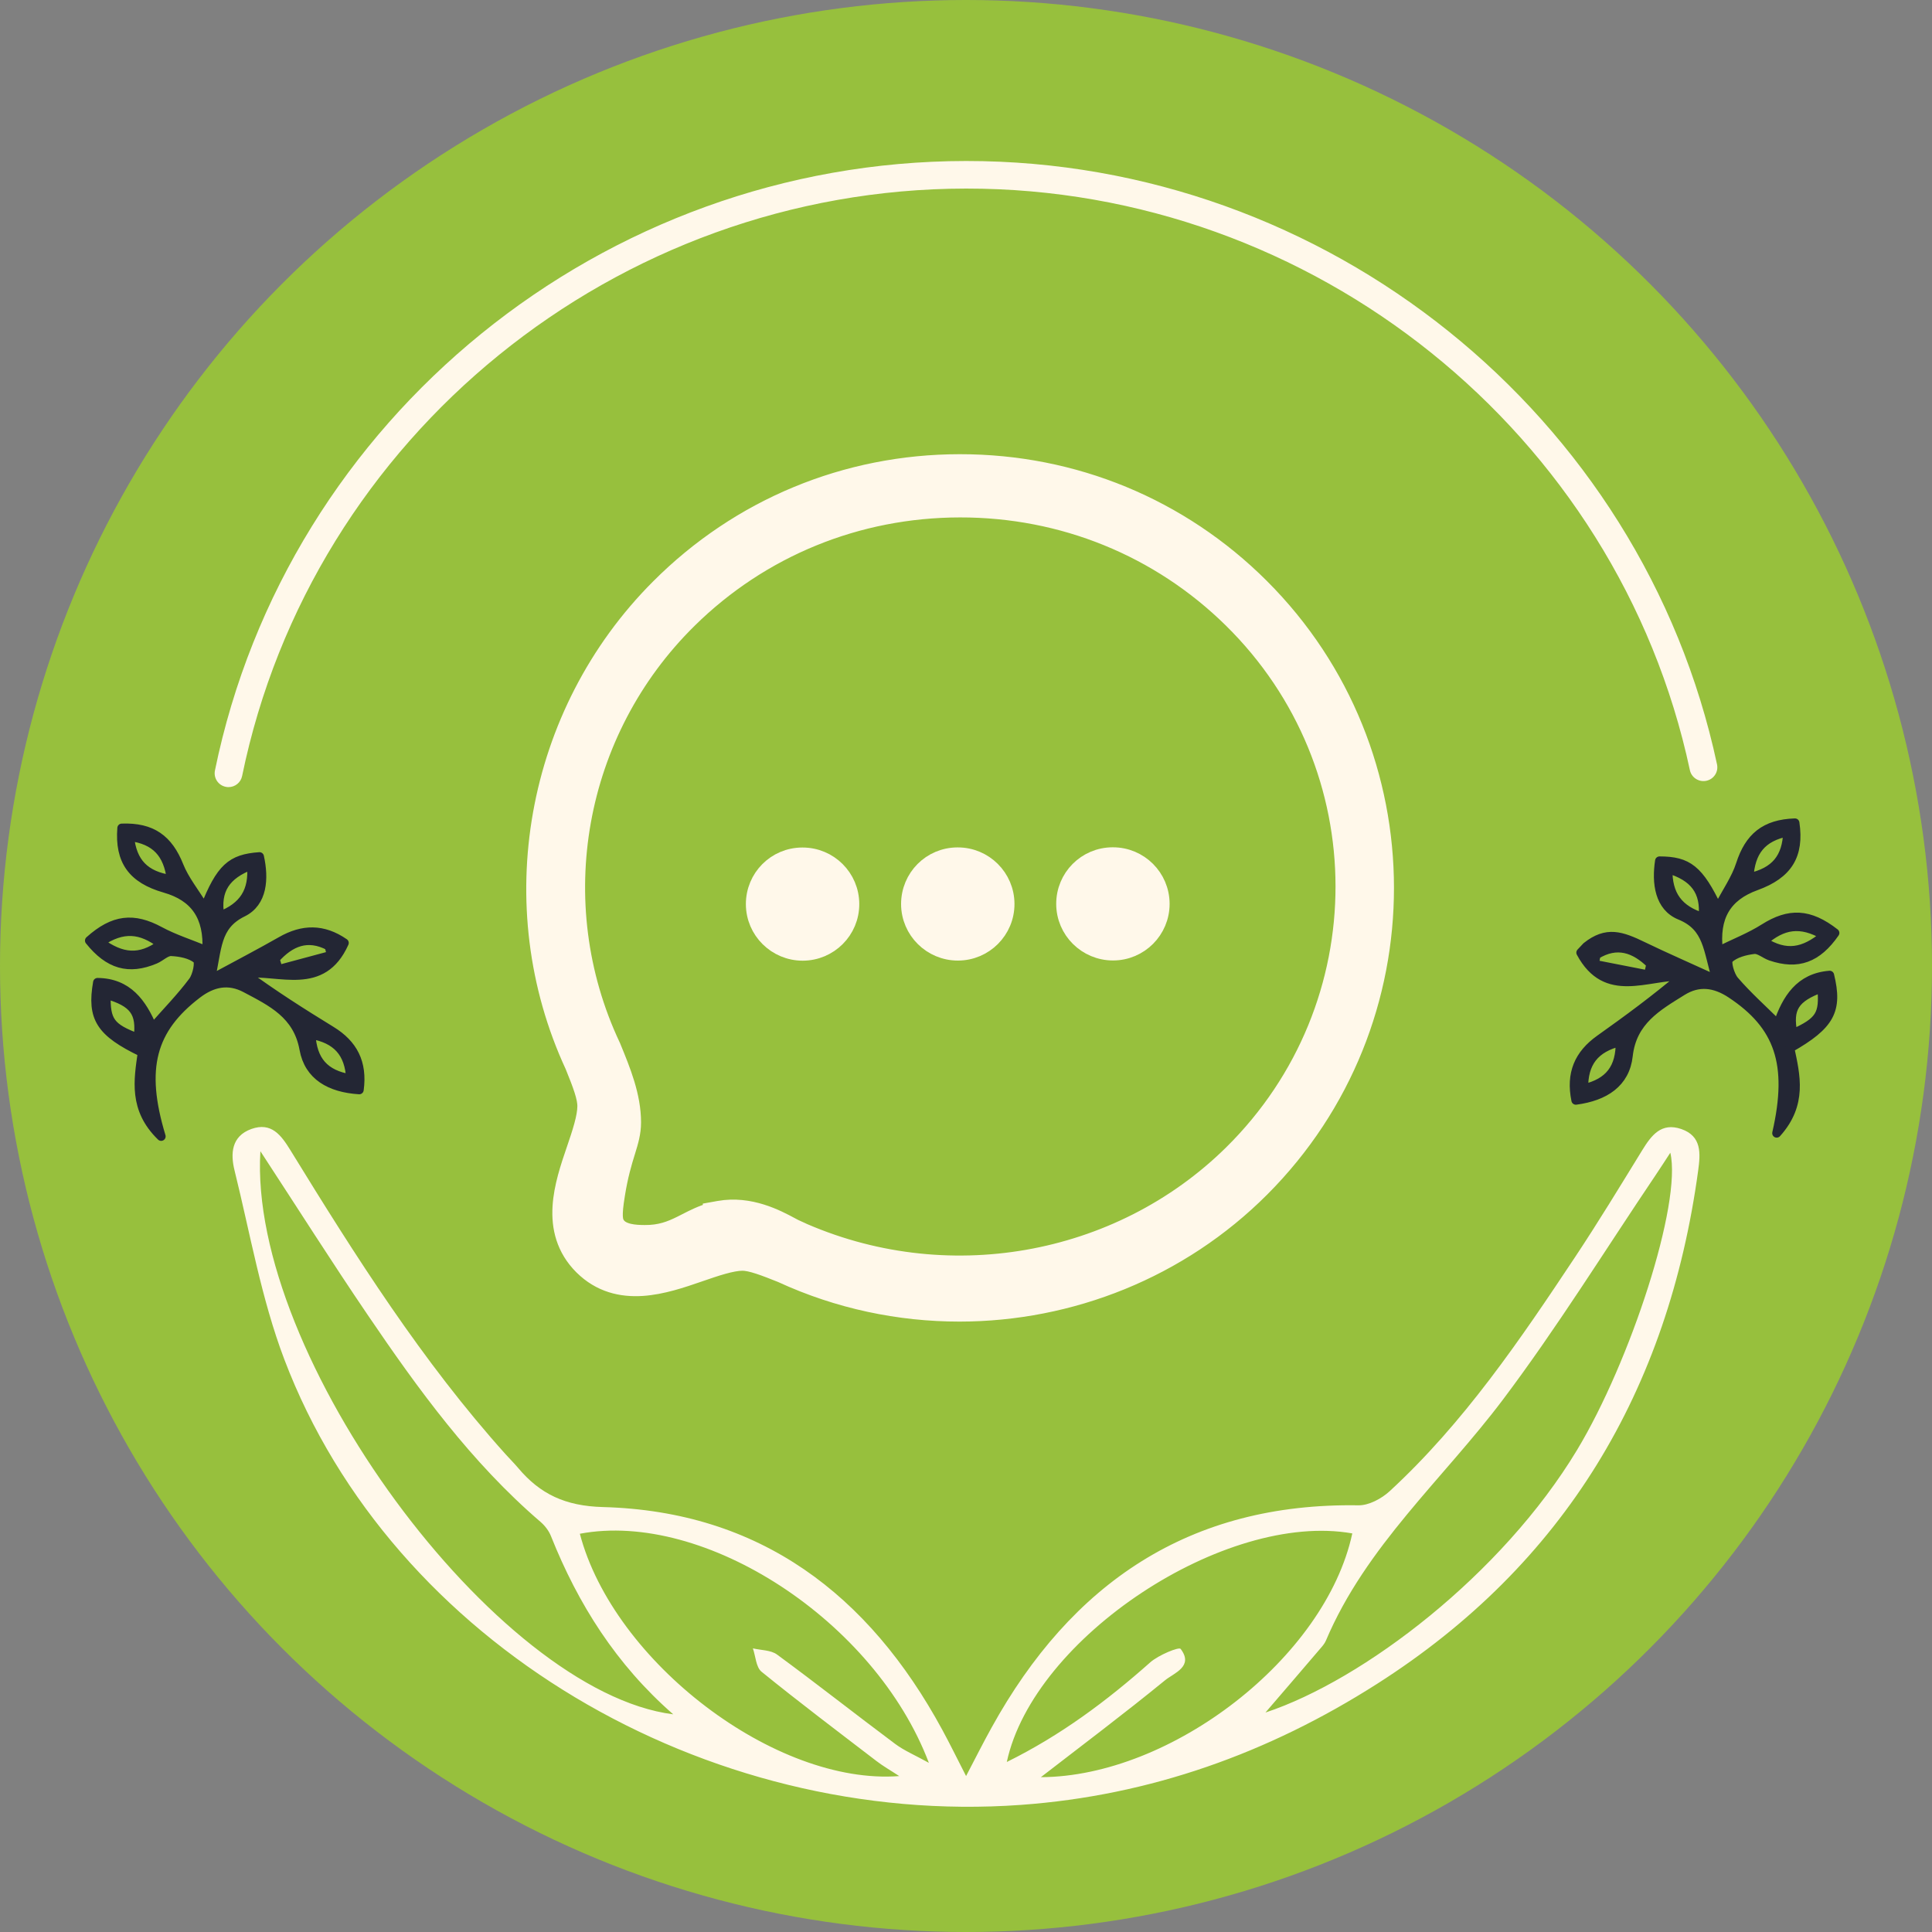 <svg width="108" height="108" viewBox="0 0 108 108" fill="none" xmlns="http://www.w3.org/2000/svg">
<rect x="0" y="0" width="108" height="108" fill="#808080" stroke="none"/>
<g clip-path="url(#clip0_43_2167)">
<circle cx="54" cy="54" r="54" fill="#97C03D"/>
<path d="M88.689 52.911C89.813 52.017 90.63 52.304 91.879 52.911C93.104 53.503 94.351 54.045 95.972 54.786C95.447 53.103 95.511 51.821 93.915 51.17C92.749 50.695 92.581 49.364 92.769 48.124C94.353 48.127 94.98 48.596 96.025 50.792C96.528 49.831 97.034 49.121 97.289 48.328C97.781 46.796 98.656 46.056 100.339 46C100.607 47.814 99.95 48.878 98.164 49.524C96.534 50.114 95.827 51.256 96.064 53.165C96.953 52.726 97.828 52.385 98.611 51.891C100.015 51.002 101.144 51.038 102.572 52.153C101.588 53.57 100.498 53.97 98.983 53.453C98.662 53.344 98.343 53.045 98.052 53.078C97.554 53.137 96.981 53.285 96.643 53.609C96.489 53.757 96.699 54.517 96.956 54.816C97.68 55.658 98.513 56.401 99.38 57.259C99.869 55.831 100.596 54.649 102.279 54.515C102.76 56.482 102.312 57.306 100.054 58.592C100.375 60.112 100.786 61.716 99.318 63.345C100.21 59.453 99.436 57.315 96.766 55.549C95.852 54.945 94.952 54.836 94.04 55.403C92.648 56.27 91.239 57.06 91.021 59.022C90.853 60.545 89.704 61.291 88.091 61.504C87.784 60.003 88.257 58.933 89.433 58.097C90.988 56.993 92.525 55.862 94.057 54.565C92.067 54.515 89.78 55.892 88.368 53.252L88.689 52.911ZM88.53 60.858C89.976 60.526 90.588 59.69 90.568 58.234C89.151 58.586 88.508 59.397 88.53 60.858ZM97.77 49.063C99.243 48.744 99.883 47.945 99.931 46.506C98.483 46.791 97.856 47.601 97.77 49.063ZM92.148 54.498C92.193 54.297 92.237 54.093 92.282 53.892C91.376 53.006 90.384 52.662 89.224 53.377C89.19 53.553 89.157 53.73 89.123 53.906C90.129 54.104 91.139 54.302 92.145 54.498H92.148ZM101.983 52.29C100.646 51.508 99.645 51.687 98.569 52.629C99.836 53.433 100.834 53.252 101.983 52.29ZM101.84 55.222C100.316 55.781 99.947 56.365 100.227 57.782C101.734 57.097 101.974 56.717 101.84 55.222ZM95.201 51.284C95.346 49.814 94.7 49.004 93.241 48.568C93.213 50.044 93.845 50.862 95.201 51.284Z" fill="#232634" stroke="#232634" stroke-width="0.5" stroke-miterlimit="10" stroke-linejoin="round"/>
<path d="M13.658 54.407C15.274 55.595 16.884 56.617 18.511 57.615C19.741 58.367 20.286 59.403 20.082 60.921C18.458 60.817 17.261 60.152 16.99 58.643C16.638 56.701 15.179 56.008 13.73 55.24C12.783 54.737 11.891 54.907 11.022 55.572C8.478 57.517 7.851 59.702 9.009 63.525C7.435 61.999 7.734 60.37 7.952 58.833C5.609 57.704 5.106 56.911 5.453 54.918C7.141 54.935 7.947 56.064 8.534 57.456C9.339 56.542 10.121 55.743 10.784 54.854C11.022 54.538 11.178 53.764 11.016 53.627C10.658 53.328 10.074 53.219 9.574 53.194C9.28 53.18 8.981 53.499 8.671 53.63C7.195 54.25 6.079 53.926 5 52.579C6.347 51.369 7.471 51.258 8.933 52.048C9.747 52.487 10.647 52.769 11.561 53.147C11.667 51.227 10.882 50.134 9.218 49.656C7.393 49.134 6.666 48.117 6.809 46.289C8.489 46.227 9.414 46.907 10.01 48.402C10.317 49.176 10.871 49.849 11.438 50.774C12.33 48.511 12.923 47.999 14.505 47.887C14.776 49.111 14.698 50.45 13.568 51.003C12.02 51.763 12.171 53.038 11.762 54.753C13.328 53.907 14.536 53.278 15.715 52.605C16.92 51.914 18.064 51.895 19.246 52.711C18.019 55.444 15.643 54.225 13.661 54.41L13.658 54.407ZM17.387 57.825C17.465 59.278 18.134 60.069 19.601 60.303C19.523 58.844 18.824 58.079 17.387 57.825ZM7.245 46.764C7.39 48.198 8.083 48.949 9.576 49.167C9.392 47.717 8.71 46.951 7.245 46.764ZM18.528 53.404C18.483 53.23 18.438 53.057 18.393 52.884C17.189 52.25 16.221 52.66 15.38 53.605C15.439 53.803 15.497 54.002 15.556 54.2C16.548 53.935 17.538 53.666 18.53 53.401L18.528 53.404ZM9.023 52.778C7.885 51.911 6.873 51.803 5.595 52.674C6.806 53.555 7.815 53.666 9.023 52.778ZM7.72 58.031C7.902 56.598 7.494 56.042 5.937 55.586C5.903 57.087 6.169 57.45 7.72 58.031ZM14.058 48.362C12.635 48.896 12.045 49.748 12.288 51.204C13.61 50.69 14.186 49.83 14.058 48.362Z" fill="#232634" stroke="#232634" stroke-width="0.5" stroke-miterlimit="10" stroke-linejoin="round"/>
<path d="M54.005 99.281C54.533 98.273 54.964 97.411 55.431 96.572C59.894 88.491 66.503 83.997 75.935 84.148C76.52 84.158 77.231 83.774 77.685 83.357C81.83 79.535 84.973 74.902 88.069 70.24C89.359 68.296 90.572 66.298 91.795 64.309C92.31 63.47 92.863 62.727 93.986 63.114C95.138 63.512 95.058 64.487 94.929 65.433C93.256 77.714 87.47 87.438 76.98 94.128C70.912 97.999 64.29 100.375 57.062 100.895C39.481 102.16 21.931 91.9 15.891 75.983C14.607 72.6 13.986 68.961 13.111 65.429C12.879 64.493 12.931 63.515 14.051 63.111C15.17 62.711 15.717 63.457 16.235 64.299C19.878 70.227 23.598 76.106 28.27 81.301C28.498 81.553 28.74 81.795 28.959 82.053C30.197 83.528 31.607 84.187 33.695 84.245C42.486 84.481 48.568 89.133 52.673 96.695C53.108 97.495 53.507 98.315 54.005 99.284V99.281ZM14.556 64.358C13.861 75.761 27.726 94.576 37.634 95.832C34.451 93.053 32.318 89.676 30.802 85.876C30.683 85.572 30.458 85.282 30.21 85.069C26.339 81.746 23.372 77.656 20.534 73.475C18.549 70.553 16.657 67.567 14.559 64.358H14.556ZM70.748 95.729C76.221 93.915 83.969 88.01 88.162 81.049C91.145 76.1 94.028 67.26 93.372 64.438C93.056 64.919 92.805 65.316 92.541 65.704C89.719 69.891 87.055 74.198 84.024 78.227C80.668 82.686 76.356 86.424 74.117 91.716C74.043 91.89 73.904 92.042 73.779 92.187C72.788 93.35 71.793 94.505 70.744 95.726L70.748 95.729ZM32.414 85.737C34.3 92.907 43.361 99.813 50.267 99.284C49.768 98.954 49.359 98.725 48.992 98.441C46.84 96.791 44.674 95.158 42.57 93.45C42.261 93.198 42.241 92.588 42.087 92.145C42.544 92.252 43.091 92.236 43.438 92.491C45.662 94.124 47.831 95.836 50.041 97.486C50.546 97.863 51.145 98.112 51.924 98.544C48.915 90.602 39.374 84.423 32.418 85.737H32.414ZM75.59 85.718C68.502 84.465 57.773 91.535 56.281 98.496C59.289 97.011 61.867 95.087 64.299 92.927C64.763 92.517 65.905 92.049 65.998 92.174C66.745 93.156 65.628 93.521 65.133 93.924C62.829 95.807 60.451 97.592 58.185 99.345C65.474 99.316 74.094 92.675 75.594 85.721L75.59 85.718Z" fill="#FFF8EA"/>
<path d="M12.776 44C12.724 44 12.672 43.997 12.621 43.984C12.2 43.9 11.931 43.492 12.015 43.073C16.058 23.346 33.716 9.016 54.003 9C74.15 8.984 91.804 23.172 95.983 42.732C96.071 43.15 95.805 43.559 95.385 43.646C94.967 43.733 94.553 43.469 94.465 43.051C90.438 24.199 73.421 10.525 54.003 10.541C34.451 10.558 17.434 24.37 13.534 43.382C13.459 43.749 13.135 44 12.776 44Z" fill="#FFF8EA"/>
<path d="M40.202 67.627L39.789 67.701V67.723C39.233 67.876 38.773 68.111 38.359 68.324C38.264 68.373 38.171 68.42 38.08 68.465C37.496 68.754 36.91 68.988 36.034 68.98C35.768 68.978 35.454 68.97 35.156 68.9C34.858 68.831 34.63 68.712 34.485 68.526L34.484 68.526C34.291 68.28 34.248 67.939 34.434 66.791L34.434 66.79C34.61 65.69 34.826 64.981 35.002 64.409L35.019 64.355C35.186 63.811 35.335 63.327 35.335 62.746C35.335 61.273 34.76 59.872 34.216 58.547L34.202 58.512L34.197 58.501L34.191 58.489C30.413 50.466 32.133 40.877 38.476 34.629L38.476 34.629C42.528 30.634 47.92 28.429 53.669 28.424C59.413 28.418 64.807 30.612 68.867 34.602C77.244 42.837 77.255 56.248 68.889 64.499C62.547 70.749 52.8 72.467 44.552 68.721L44.552 68.72C44.459 68.679 44.34 68.615 44.197 68.538C43.417 68.121 41.924 67.321 40.202 67.627ZM53.641 73.378H53.641C59.835 73.373 65.949 70.967 70.488 66.419C79.746 57.15 79.735 42.081 70.462 32.826C65.976 28.348 60.007 25.887 53.657 25.89C47.307 25.892 41.34 28.368 36.863 32.855C29.85 39.871 27.943 50.637 32.084 59.572C32.305 60.116 32.479 60.559 32.599 60.937C32.72 61.32 32.775 61.602 32.775 61.826C32.775 62.451 32.488 63.322 32.159 64.283L32.159 64.283L32.153 64.299C31.836 65.228 31.454 66.346 31.387 67.458C31.317 68.602 31.578 69.777 32.572 70.77L32.573 70.771C33.572 71.763 34.751 72.019 35.897 71.945C37.008 71.873 38.122 71.489 39.049 71.17L39.077 71.16L39.077 71.16C39.541 71 39.995 70.843 40.42 70.725C40.848 70.606 41.213 70.536 41.502 70.534C41.728 70.534 42.035 70.6 42.428 70.728C42.81 70.853 43.231 71.02 43.686 71.202L43.695 71.206C46.874 72.672 50.268 73.378 53.641 73.378Z" fill="#FFF8EA" stroke="#FFF8EA"/>
<path d="M62.196 47.865L62.194 47.865C60.721 47.869 59.539 49.061 59.543 50.532C59.546 52.007 60.752 53.191 62.218 53.191L62.221 53.191L62.222 53.191C63.691 53.188 64.882 51.998 64.882 50.525L64.882 50.524C64.878 49.052 63.684 47.865 62.215 47.865L62.196 47.865Z" fill="#FFF8EA" stroke="#FFF8EA"/>
<path d="M50.871 50.537L50.871 50.538C50.874 52.013 52.08 53.197 53.546 53.197L53.549 53.197L53.55 53.197C55.018 53.194 56.213 52.004 56.21 50.53C56.206 49.058 55.012 47.871 53.543 47.871L53.524 47.871L53.523 47.871C52.045 47.874 50.871 49.068 50.871 50.537Z" fill="#FFF8EA" stroke="#FFF8EA"/>
<path d="M44.848 47.877L44.847 47.877C43.373 47.88 42.192 49.073 42.195 50.544C42.199 52.019 43.404 53.203 44.87 53.203L44.873 53.203L44.874 53.203C46.342 53.199 47.538 52.01 47.534 50.536C47.531 49.063 46.336 47.877 44.867 47.877L44.848 47.877Z" fill="#FFF8EA" stroke="#FFF8EA"/>
</g>
<defs>
<clipPath id="clip0_43_2167">
<rect width="108" height="108" fill="white"/>
</clipPath>
</defs>
</svg>

